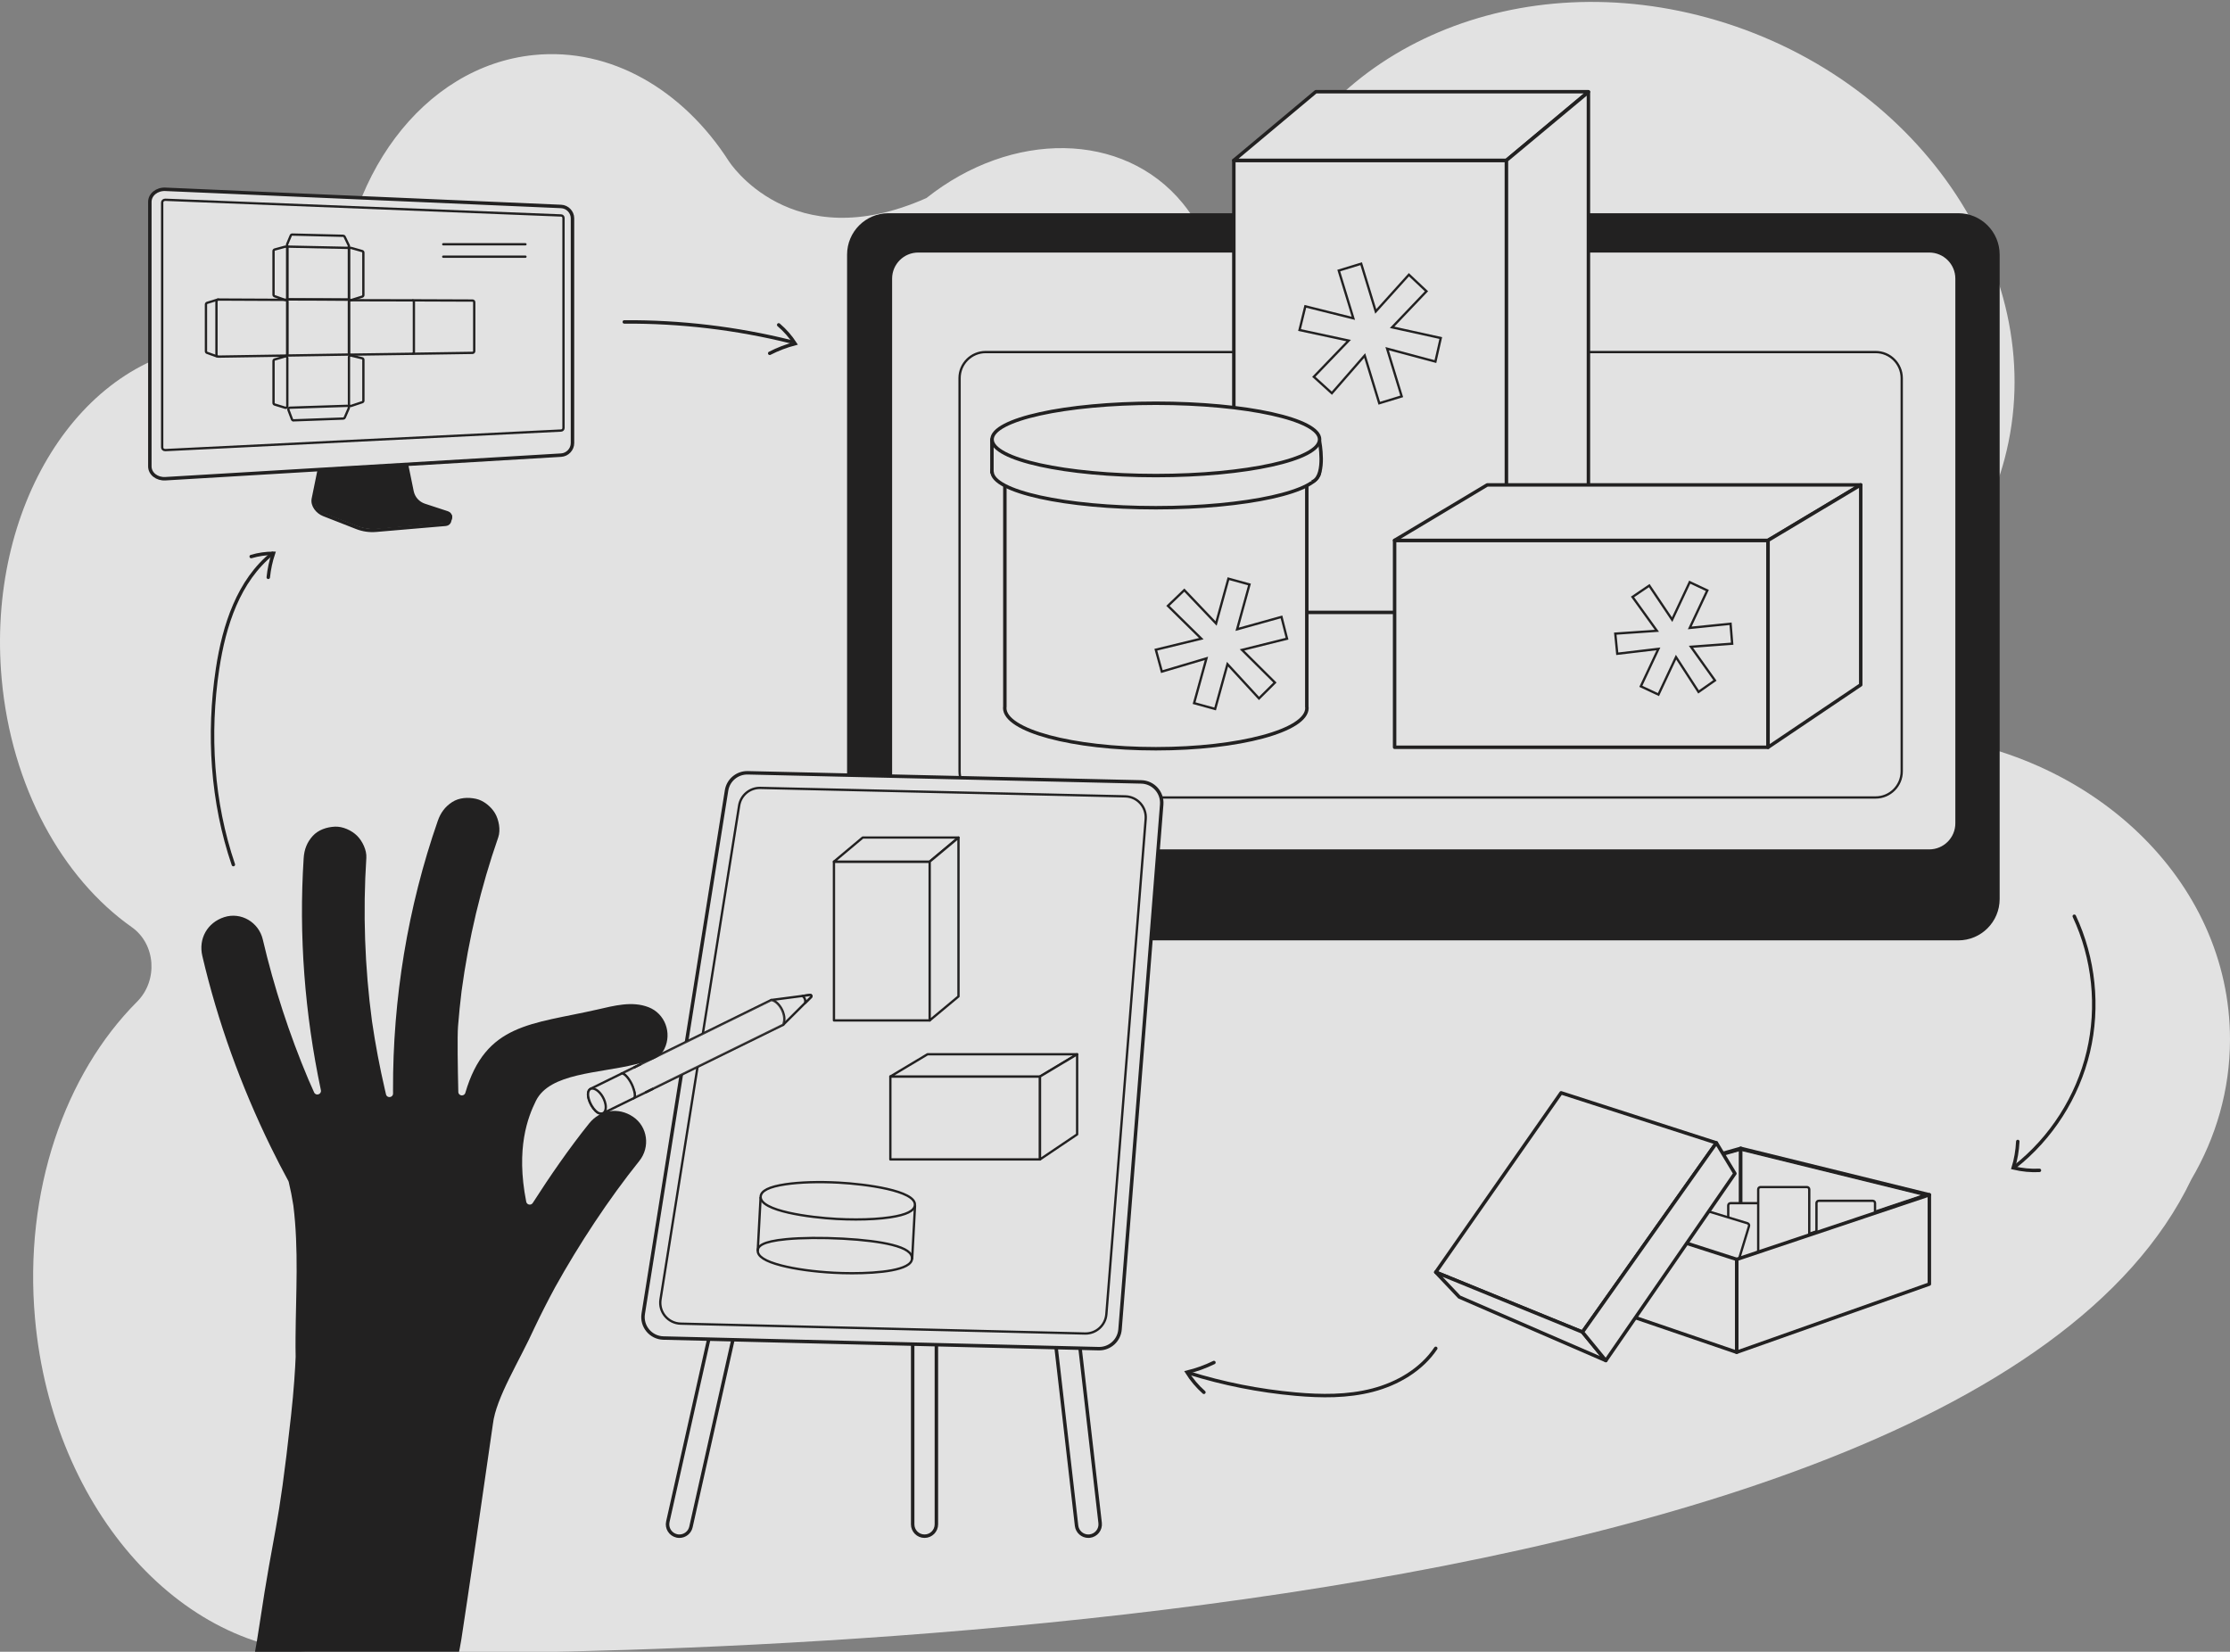 <?xml version="1.0" encoding="utf-8"?>
<!-- Generator: Adobe Illustrator 26.2.1, SVG Export Plug-In . SVG Version: 6.00 Build 0)  -->
<svg version="1.1" xmlns="http://www.w3.org/2000/svg" xmlns:xlink="http://www.w3.org/1999/xlink" x="0px" y="0px"
	 viewBox="0 0 1936 1434" style="enable-background:new 0 0 1936 1434;" xml:space="preserve">
<rect x="0" y="0" width="1936" height="1434" fill="#808080" stroke="none"/>
<style type="text/css">
	.st0{fill:#E2E2E2;}
	.st1{fill:none;stroke:#222121;stroke-width:3;stroke-linecap:round;stroke-miterlimit:10;}
	.st2{fill:#E2E2E2;stroke:#222121;stroke-width:3;stroke-linejoin:round;stroke-miterlimit:10;}
	.st3{fill:#222121;stroke:#222121;stroke-linejoin:round;stroke-miterlimit:10;}
	.st4{fill:#E2E2E2;stroke:#222121;stroke-width:2;stroke-linejoin:round;stroke-miterlimit:10;}
	.st5{fill:#222121;}
	.st6{fill:none;stroke:#222121;stroke-width:2;stroke-miterlimit:10;}
	.st7{fill:#E2E2E2;stroke:#222121;stroke-width:2;stroke-miterlimit:10;}
	.st8{fill:#E2E2E2;stroke:#222121;stroke-width:3;stroke-miterlimit:10;}
	.st9{fill:#E2E2E2;stroke:#222121;stroke-width:3;stroke-linecap:square;stroke-linejoin:round;stroke-miterlimit:10;}
	.st10{fill:#F1F2F2;stroke:#222121;stroke-width:3;stroke-miterlimit:10;}
	.st11{fill:#222121;stroke:#222121;stroke-width:3;stroke-miterlimit:10;}
	.st12{fill:none;stroke:#222121;stroke-width:2;stroke-linecap:round;stroke-miterlimit:10;}
	.st13{fill:none;stroke:#222121;stroke-width:3;stroke-miterlimit:10;stroke-dasharray:12;}
	.st14{opacity:0.15;fill:#E2E2E2;stroke:#222121;stroke-width:2;stroke-linejoin:round;stroke-miterlimit:10;}
</style>
<g id="background">
	<path class="st0" d="M1936,902.33c0-137.99-120.17-251.44-274.02-264.77l0.05,0c0,0-94.75-31.98-33.09-87.07l-0.08,0.03
		c54.04-35.44,94.37-87.63,111.44-152.14c41.57-157.05-70.38-327.51-250.04-380.75c-170.76-50.59-341.21,22.93-393.38,165.17l0-0.05
		c0,0-32.25,62.51-48.12,32.16c-5.2-13.96-12.55-27-22.16-38.68c-51.31-62.38-148.16-63.18-222.33-4.27l0.02-0.03
		c-117.85,52.38-171.5-31.94-171.5-31.94l0,0.02c-39.6-61.74-102.3-98.96-169.24-92.24c-96.5,9.69-168.13,107.31-169.67,224.48l0,0
		c-3.59,35.88-34.67,35.75-51.5,32.96c-1.18-0.2-2.34-0.45-3.5-0.76c-2.4-0.63-4.8-1.21-7.22-1.74c-0.01,0-0.02-0.01-0.02-0.01l0,0
		c-16.16-3.5-32.82-4.55-49.72-2.85C68.94,311.2-11.88,440.72,1.43,589.14c8.45,94.17,52.76,173.32,112.89,215.71
		c20.99,14.79,23.01,46.41,4.7,64.76c-62.55,62.66-98.55,164.41-88.62,275.06c15.08,168.11,130.61,294.97,261.04,290.04
		c73.64,1.58,1402.7,24,1610.99-410.8l-0.01,0C1923.88,987.47,1936,946.14,1936,902.33z"/>
</g>
<g id="arrow_4">
	<g>
		<g>
			<path class="st1" d="M1800.81,795.44c17.08,36.4,21.45,78.61,12.18,117.73s-32.12,74.89-63.72,99.75"/>
		</g>
		<path class="st1" d="M1751.76,990.98c-0.39,8.01-1.72,15.7-3.96,22.9c7.76,1.84,15.45,2.57,22.76,2.17"/>
	</g>
</g>
<g id="arrow_3">
	<g>
		<path class="st1" d="M686.67,296.69c-47.26-11.74-95.99-17.53-144.69-17.2"/>
		<path class="st1" d="M668.23,306.73c7.01-3.61,14.42-6.44,22.06-8.43c-3.94-6.07-8.76-11.56-14.27-16.25"/>
	</g>
</g>
<g id="arrow_2">
	<g>
		<path class="st1" d="M236.63,480.37c-29.58,23.68-42.09,62.73-47.75,100.2c-8.58,56.76-4.8,115.69,13.71,170.03"/>
		<path class="st1" d="M232.91,501.2c0.72-7.08,2.23-14.08,4.49-20.83c-6.53-0.01-13.06,0.93-19.32,2.79"/>
	</g>
</g>
<g id="arrow_1">
	<g>
		<path class="st1" d="M1246.48,1170.56c-12.52,18.63-33.21,30.7-54.94,36.34c-21.73,5.64-44.56,5.38-66.92,3.38
			c-31.44-2.81-62.57-8.99-92.7-18.39"/>
		<path class="st1" d="M1053.89,1182.87c-7.47,3.67-15.34,6.5-23.43,8.44c4.03,6.48,9.01,12.37,14.72,17.43"/>
	</g>
</g>
<g id="box">
	<g>
		<polygon class="st2" points="1349.76,1042.5 1507.72,1093.32 1511.22,1092.15 1511.22,996.93 		"/>
		<g>
			<polygon class="st2" points="1511.22,996.93 1511.22,1092.15 1675,1037.26 			"/>
			<path class="st3" d="M1511.25,998.56l158.07,38.93l-161.61,54.15l-152.45-49.04L1511.25,998.56 M1511.22,996.93l-161.46,45.57
				l157.96,50.82l167.28-56.06L1511.22,996.93L1511.22,996.93z"/>
			<path class="st4" d="M1625.84,1093.32h-46.87c-1.09,0-1.98-0.89-1.98-1.98v-46.87c0-1.09,0.89-1.98,1.98-1.98h46.87
				c1.09,0,1.98,0.89,1.98,1.98v46.87C1627.81,1092.43,1626.92,1093.32,1625.84,1093.32z"/>
			<path class="st4" d="M1529.7,1108.23h-27.31c-1.1,0-2-0.9-2-2v-59.7c0-1.1,0.9-2,2-2h27.31c1.1,0,2,0.9,2,2v59.7
				C1531.69,1107.33,1530.8,1108.23,1529.7,1108.23z"/>
			<path class="st4" d="M1568.74,1091.64h-40.35c-1.09,0-1.98-0.89-1.98-1.98v-57.11c0-1.09,0.89-1.98,1.98-1.98h40.35
				c1.09,0,1.98,0.89,1.98,1.98v57.11C1570.71,1090.75,1569.82,1091.64,1568.74,1091.64z"/>
			<path class="st4" d="M1502.31,1110.61l-81-24.66c-1.04-0.32-1.63-1.43-1.32-2.47l13.65-44.84c0.32-1.04,1.43-1.63,2.47-1.32
				l81,24.66c1.04,0.32,1.63,1.43,1.32,2.47l-13.65,44.84C1504.46,1110.34,1503.35,1110.93,1502.31,1110.61z"/>
			<polygon class="st2" points="1675,1037.26 1507.72,1093.32 1507.72,1173.95 1675,1114.77 			"/>
			<polygon class="st2" points="1349.76,1042.5 1507.72,1093.32 1507.72,1173.95 1349.76,1120 			"/>
			<g>
				<polygon class="st2" points="1490.11,992.21 1355.28,948.74 1246.48,1104.46 1373.84,1156.45 				"/>
				<g>
					<polygon class="st2" points="1246.48,1104.46 1266.92,1126.02 1394.11,1181.15 1373.84,1156.45 					"/>
					<polygon class="st2" points="1490.11,992.21 1373.84,1156.45 1394.11,1181.15 1506.18,1018.78 					"/>
				</g>
			</g>
		</g>
	</g>
</g>
<g id="board">
	<g>
		<path class="st5" d="M1700.09,816.39H771.35c-19.86,0-35.95-16.1-35.95-35.95V221.06c0-19.86,16.1-35.95,35.95-35.95h928.73
			c19.86,0,35.95,16.1,35.95,35.95v559.37C1736.04,800.3,1719.94,816.39,1700.09,816.39z"/>
		<path class="st0" d="M1674.89,737.4H797.16c-12.51,0-22.66-10.15-22.66-22.66V241.9c0-12.51,10.15-22.66,22.66-22.66h877.73
			c12.51,0,22.66,10.15,22.66,22.66v472.85C1697.55,727.26,1687.4,737.4,1674.89,737.4z"/>
		<path class="st6" d="M1628.34,692.33H855.72c-12.51,0-22.66-10.15-22.66-22.66V328.3c0-12.51,10.15-22.66,22.66-22.66h772.62
			c12.51,0,22.66,10.15,22.66,22.66v341.37C1651,682.18,1640.86,692.33,1628.34,692.33z"/>
	</g>
</g>
<g id="packaging_2">
	<g>
		<g>
			<rect x="1071.17" y="139.21" class="st2" width="236.67" height="392.43"/>
			<polygon class="st2" points="1307.84,139.21 1071.17,139.21 1142.34,79.63 1379.01,79.63 			"/>
			<polygon class="st2" points="1379.01,472.33 1307.84,531.64 1307.84,139.21 1379.01,79.9 			"/>
		</g>
		<polygon class="st7" points="1162.26,234.89 1181.73,228.94 1194.38,270.38 1223.15,238.49 1238.41,252.87 1208.57,284.17 
			1250.81,293.46 1246.17,313.9 1204.25,302.7 1216.9,344.13 1197.43,350.07 1184.78,308.65 1156.26,341.35 1140.6,327.11 
			1170.87,295.68 1128.2,286.52 1133.24,265.94 1174.91,276.33 		"/>
	</g>
</g>
<g id="packaging_3">
	<g>
		<g>
			<rect x="1210.74" y="469.11" class="st2" width="324.23" height="179.63"/>
			<polygon class="st2" points="1534.96,469.11 1210.74,469.11 1291.18,420.96 1615.41,420.96 			"/>
			<polygon class="st2" points="1615.41,594.55 1534.96,648.75 1534.96,469.11 1615.41,420.96 			"/>
		</g>
		<polygon class="st7" points="1466.95,505.42 1482.24,512.6 1466.97,545.13 1502.41,541.51 1503.8,558.84 1468.02,561.5 
			1488.84,590.71 1474.62,600.7 1455.06,570.5 1439.8,603.01 1424.51,595.84 1439.78,563.32 1404.04,567.57 1402.33,550.1 
			1438.43,547.61 1417.29,518.23 1431.83,508.38 1451.68,537.95 		"/>
	</g>
</g>
<g id="packaging_1">
	<g>
		<path class="st8" d="M1134.51,613.56V419.68H872.39v193.87c-0.04,0.37-0.1,0.75-0.1,1.12c0,19.52,58.73,35.35,131.17,35.35
			c72.44,0,131.17-15.83,131.17-35.35C1134.62,614.3,1134.56,613.93,1134.51,613.56z"/>
		<g>
			<g>
				<ellipse class="st8" cx="1003.45" cy="409.38" rx="142.18" ry="31.4"/>
				<path class="st9" d="M861.15,409.38v-27.91l284.41,1.53c0,0,5.59,28.69-5.16,34.75"/>
			</g>
			<ellipse class="st8" cx="1003.45" cy="381.47" rx="142.18" ry="31.4"/>
		</g>
		<polygon class="st7" points="1066.47,502.38 1084.74,507.42 1074.02,546.3 1112.53,535.58 1117.35,554.49 1078.28,564.21 
			1106.84,592.58 1093.01,606.33 1065.65,576.62 1054.93,615.48 1036.66,610.44 1047.38,571.58 1008.66,583.05 1003.45,564.05 
			1042.92,554.45 1013.96,525.97 1028.18,512.31 1055.75,541.26 		"/>
	</g>
</g>
<g id="computer">
	<g>
		<g>
			<path class="st10" d="M367.77,441.12c-5.5-1.82-9.61-6.49-10.77-12.23l-8.01-39.63l-68.5,2.43l-8.43,41.29
				c-1.18,5.78,3.55,11.58,8.99,13.71l28.66,11.21c5.33,2.09,11.06,2.92,16.76,2.43l60.57-5.18c1.77-0.15,3.19-1.54,3.4-3.33
				c0.21-1.79,1.45-3.79-0.24-4.35L367.77,441.12z"/>
			<path class="st11" d="M388.53,445.3l-20.09-6.59c-5.5-1.8-9.6-6.41-10.76-12.08l-8-39.14l-66.83,2.4l-8.42,40.77
				c-1.18,5.71,1.94,11.44,7.38,13.54l28.63,11.07c5.33,2.06,11.05,2.88,16.74,2.4l60.51-5.12c1.77-0.15,3.19-1.52,3.39-3.29
				C391.28,447.52,390.22,445.85,388.53,445.3z"/>
		</g>
		<g>
			<path class="st8" d="M143.6,415.6c-7.43,0.44-13.51-4.38-13.51-10.74V175.31c0-6.37,6.08-11.29,13.51-10.96l343.54,14.89
				c5.45,0.24,9.87,4.83,9.87,10.25v195.22c0,5.42-4.42,10.09-9.87,10.41L143.6,415.6z"/>
			<path class="st7" d="M143.6,390.75c-1.55,0.08-2.81-0.94-2.81-2.26V175.73c0-1.32,1.26-2.35,2.81-2.29l343.54,13.61
				c1.14,0.05,2.07,1,2.07,2.14v182.43c0,1.13-0.93,2.1-2.07,2.16L143.6,390.75z"/>
		</g>
		<path class="st0" d="M479.47,198.22c0-2.64-2.58-4.86-5.61-4.95l-311.39-9.32c-3.83-0.11-7,2.21-7,5.19v186.25
			c0,2.98,3.11,5.27,6.94,5.12l311.45-12.05c3.04-0.12,5.61-2.35,5.61-5V198.22z"/>
		<g>
			<g>
				<path class="st6" d="M189.35,309.6c-0.37,0-0.73-0.26-1-0.52c-0.27-0.27-0.42-0.74-0.42-1.13v-46.27c0-0.38,0.15-0.84,0.42-1.11
					c0.27-0.27,0.63-0.52,1.01-0.52c0,0,0,0,0,0l58.65,0.27c0.78,0,1.42,0.74,1.42,1.53v45.31c0,0.78-0.63,1.53-1.4,1.54l-58.65,0.9
					C189.36,309.6,189.35,309.6,189.35,309.6z"/>
			</g>
			<g>
				<path class="st6" d="M249.42,259.97v48.67l53.53-0.84v-47.66L249.42,259.97z"/>
			</g>
			<g>
				<path class="st6" d="M249.42,259.88l53.53,0.18v-44.85l-53.53-1.12V259.88z"/>
			</g>
			<g>
				<path class="st6" d="M304.37,307.89c-0.37,0-0.73-0.18-1-0.45c-0.27-0.27-0.42-0.67-0.42-1.05V262c0-0.38,0.15-0.72,0.42-0.98
					c0.27-0.27,0.63-0.39,1.01-0.39c0,0,0,0,0,0l53.53,0.12c0.78,0,1.42,0.61,1.42,1.4v43.52c0,0.78-0.63,1.45-1.4,1.46l-53.53,0.76
					C304.39,307.89,304.38,307.89,304.37,307.89z"/>
			</g>
			<g>
				<path class="st6" d="M357.9,260.73C357.9,260.73,357.9,260.73,357.9,260.73l52.39,0.2c0.78,0,1.42,0.68,1.42,1.46v42.41
					c0,0.77-0.63,1.52-1.4,1.53l-52.39,0.8c-0.01,0-0.01,0-0.02,0"/>
			</g>
			<g>
				<g>
					<path class="st6" d="M304.37,260.63c-0.3,0-0.59-0.09-0.84-0.26c-0.37-0.26-0.59-0.68-0.59-1.12v-42.71
						c0-0.44,0.21-0.85,0.57-1.11c0.36-0.26,0.82-0.34,1.25-0.22l9.68,2.75c0.61,0.17,1.02,0.71,1.02,1.33v36.9
						c0,0.6-0.4,1.13-0.98,1.32l-9.68,3.05C304.67,260.61,304.52,260.63,304.37,260.63z M305.8,257.34"/>
				</g>
				<g>
					<path class="st6" d="M248,260.45c-0.16,0-0.33-0.03-0.48-0.08l-9.11-3.2c-0.56-0.2-0.94-0.72-0.94-1.3v-37.93
						c0-0.62,0.43-1.17,1.04-1.33l9.11-2.46c0.43-0.12,0.89-0.03,1.24,0.23c0.35,0.26,0.56,0.67,0.56,1.1v43.59
						c0,0.45-0.23,0.87-0.61,1.13C248.58,260.36,248.29,260.45,248,260.45z"/>
				</g>
			</g>
			<g>
				<g>
					<path class="st6" d="M304.37,352.47c-0.29,0-0.58-0.08-0.82-0.24c-0.38-0.25-0.6-0.66-0.6-1.09v-41.17
						c0-0.41,0.2-0.8,0.55-1.06c0.35-0.25,0.8-0.34,1.23-0.24l9.68,2.36c0.63,0.15,1.07,0.68,1.07,1.29v35.57
						c0,0.56-0.38,1.07-0.94,1.26l-9.68,3.24C304.7,352.44,304.53,352.47,304.37,352.47z"/>
				</g>
				<g>
					<path class="st6" d="M248,354.05c-0.15,0-0.3-0.02-0.44-0.07l-9.11-2.8c-0.58-0.18-0.98-0.69-0.98-1.27v-36.56
						c0-0.58,0.41-1.1,1-1.27l9.11-2.66c0.43-0.13,0.9-0.05,1.27,0.2c0.36,0.25,0.58,0.65,0.58,1.07v42.02
						c0,0.43-0.22,0.83-0.59,1.08C248.59,353.97,248.3,354.05,248,354.05z"/>
				</g>
			</g>
			<g>
				<path class="st6" d="M188.87,309.6l-9.11-3.28c-0.57-0.2-0.95-0.75-0.95-1.35v-40.67c0-0.63,0.41-1.19,1.01-1.38l9.11-2.8
					c0.43-0.13,0.9-0.05,1.26,0.22"/>
			</g>
			<g>
				<path class="st6" d="M250.46,214.08c-0.44-0.01-0.86-0.27-1.09-0.67c-0.24-0.4-0.27-0.91-0.09-1.35l3.15-7.57
					c0.22-0.52,0.72-0.86,1.24-0.85l44.34,1.06c0.49,0.01,0.93,0.31,1.15,0.77l3.57,7.44c0.14,0.23,0.23,0.53,0.23,0.82
					c0,0.79-0.59,1.45-1.33,1.45c0,0-0.01,0-0.01,0c-0.01,0-0.02,0-0.03,0"/>
			</g>
			<g>
				<path class="st6" d="M254.69,364.91c-0.52,0-1-0.34-1.2-0.88l-3.08-8.12c-0.16-0.43-0.12-0.93,0.11-1.32
					c0.23-0.39,0.63-0.64,1.05-0.65l50.04-1.63c0.45-0.02,0.88,0.23,1.13,0.65c0.25,0.42,0.28,0.94,0.08,1.39l-3.56,8.2
					c-0.21,0.48-0.64,0.79-1.13,0.81l-43.4,1.56C254.72,364.91,254.7,364.91,254.69,364.91z"/>
			</g>
		</g>
		<line class="st12" x1="384.81" y1="222.84" x2="456.17" y2="222.84"/>
		<path class="st13" d="M310.44,455.28"/>
		<line class="st12" x1="384.81" y1="212.07" x2="456.17" y2="212.07"/>
	</g>
</g>
<g id="drawing_board">
	<g>
		<g>
			<g>
				<path class="st8" d="M944.85,1333.65c0.39,0,0.79-0.02,1.19-0.07c5.65-0.65,9.7-5.75,9.05-11.4L890.5,760.16
					c-0.65-5.64-5.76-9.69-11.4-9.05c-5.65,0.65-9.7,5.75-9.05,11.4l64.58,562.02C935.24,1329.78,939.69,1333.65,944.85,1333.65z"/>
				<path class="st8" d="M589.83,1333.65c4.71,0,8.96-3.25,10.03-8.04l126.01-562.02c1.24-5.54-2.24-11.05-7.79-12.29
					c-5.53-1.23-11.05,2.24-12.29,7.79l-126.01,562.02c-1.24,5.54,2.24,11.05,7.79,12.29
					C588.32,1333.57,589.08,1333.65,589.83,1333.65z"/>
				<path class="st8" d="M802.64,1333.65c5.68,0,10.29-4.61,10.29-10.29v-277.37c0-5.68-4.61-10.29-10.29-10.29
					c-5.68,0-10.29,4.61-10.29,10.29v277.37C792.35,1329.04,796.95,1333.65,802.64,1333.65z"/>
				<path class="st8" d="M1008.54,698.46l-36.17,455.63c-0.77,9.64-8.93,17-18.59,16.76l-377.81-9.22
					c-11.01-0.27-19.27-10.18-17.54-21.06l72.33-454.32c1.43-9,9.29-15.55,18.4-15.34l341.66,7.91
					C1001.27,679.06,1009.37,688.04,1008.54,698.46z"/>
				<path class="st7" d="M976.92,691.36l-316.83-7.33c-9.11-0.21-16.97,6.34-18.4,15.34l-68.25,428.7
					c-1.73,10.88,6.52,20.79,17.54,21.06l350.94,8.56c9.66,0.24,17.83-7.12,18.59-16.76L994.65,711
					C995.47,700.58,987.37,691.6,976.92,691.36z"/>
			</g>
		</g>
		<g>
			<rect x="724" y="748.04" class="st4" width="83.13" height="137.84"/>
			<polygon class="st4" points="807.12,748.04 724,748.04 748.99,727.11 832.12,727.11 			"/>
			<polygon class="st4" points="832.12,865.04 807.12,885.87 807.12,748.04 832.12,727.2 			"/>
		</g>
		<g>
			<rect x="772.97" y="934.57" class="st4" width="129.91" height="71.98"/>
			<polygon class="st4" points="902.89,934.57 772.97,934.57 805.21,915.28 935.12,915.28 			"/>
			<polygon class="st4" points="935.12,984.83 902.89,1006.55 902.89,934.57 935.12,915.28 			"/>
		</g>
		<g>
			<path class="st7" d="M739.75,1105.36c-5.74,0-11.16-0.16-15.76-0.41c-17.34-0.93-33.6-3.18-45.78-6.34
				c-13.96-3.62-20.62-7.88-20.35-13c0.19-3.49,3.17-7.75,24.79-9.81c13.12-1.25,31.01-1.41,49.08-0.44
				c17.72,0.95,32.49,2.8,42.72,5.37c11.94,2.99,17.61,6.93,17.33,12.04l0,0C791.26,1102.77,762.91,1105.36,739.75,1105.36z"/>
			<line class="st7" x1="657.84" y1="1086.02" x2="660.34" y2="1039.29"/>
			<line class="st7" x1="794.4" y1="1046.44" x2="791.9" y2="1093.17"/>
			<path class="st7" d="M743.1,1058.68c-5.37,0-10.94-0.15-16.61-0.45c-23.16-1.24-66.79-6.87-66.12-19.34
				c0.27-5.12,7.34-8.64,21.61-10.76c12.44-1.84,28.85-2.35,46.19-1.42c23.16,1.24,66.79,6.87,66.12,19.34
				c-0.27,5.12-7.34,8.64-21.61,10.76C764.3,1058.05,754.14,1058.68,743.1,1058.68z"/>
			<path class="st7" d="M675.9,1037.94 M727.78,1034.07"/>
		</g>
	</g>
</g>
<g id="pen">
	<g id="Pencil_00000175311301108027432250000004804639559453887902_">
		<g id="XMLID_00000163054463640119623700000012256693276200926644_">
			<g id="XMLID_00000127731298253586535340000017992504863787135629_">
				<path id="XMLID_00000171695168167323786810000013840556177547566253_" class="st4" d="M669.61,868.16l33.7-4.39
					c0.98-0.13,1.56,1.06,0.86,1.76l-24.21,24.12L669.61,868.16z"/>
				<path id="XMLID_00000088829013464236687780000002322406587250859700_" class="st4" d="M704.17,865.53
					c0.7-0.7,0.12-1.89-0.86-1.76l-6.58,0.86l0,0c1.75,1.24,2.65,3.36,2.35,5.48l-0.08,0.58L704.17,865.53z"/>
				<path id="XMLID_00000158003219908400744220000015445545208699787185_" class="st4" d="M550.08,953.45l2.82-1.39l3.41-1.66
					l123.64-60.75c1.46-3.54,1.12-7.53-0.22-11.1c-2.02-5.43-6.34-9.9-10.12-10.38l-123.56,60.72l-6.51,3.2
					C543.87,930.25,554.4,951.55,550.08,953.45z"/>
				<path id="XMLID_00000131333072229172085090000006036233521535657140_" class="st14" d="M550.08,953.45l2.82-1.39l3.41-1.66
					l123.64-60.75c1.46-3.54,1.12-7.53-0.22-11.1c-2.02-5.43-6.34-9.9-10.12-10.38l-123.56,60.72l-6.51,3.2
					C543.87,930.25,554.4,951.55,550.08,953.45z"/>
				<path id="XMLID_00000153684320831659996030000018370244653767905159_" class="st4" d="M561.03,948.09l-0.02,0.01
					c-0.04,0.05-0.1,0.08-0.17,0.1l6.3-3.11"/>
				<polyline id="XMLID_00000129888949350779009540000014721982537415609257_" class="st4" points="556.51,923.75 551.86,926.03 
					550.21,926.88 				"/>
				<path id="XMLID_00000119108673711819978540000007577712575902856367_" class="st4" d="M523.64,966.42l26.44-12.96
					c1.85-0.81,1.14-5.24-0.63-9.91c-2.37-6.25-7.43-12.52-9.91-11.46c-0.01,0-0.01,0-0.03,0.01l-26.53,13.02
					c-5.27,2.61-1.3,13.95,4.05,19.24C519.02,966.35,521.33,967.33,523.64,966.42z"/>
			</g>
			<path id="XMLID_00000083772602032115610120000000244609254031664785_" class="st4" d="M525.66,958.6
				c-1.1-5.84-5.39-11.78-9.6-13.26c-1.54-0.54-2.86-0.41-3.85,0.27c-4.07,3.32-0.25,13.73,4.82,18.74c1.95,1.96,4.2,2.92,6.47,2.1
				C525.48,965.46,526.41,962.56,525.66,958.6z"/>
		</g>
	</g>
</g>
<g id="hand">
	<path class="st5" d="M361.73,1580.83c0.02-0.07,33.39-122.85,38.8-157.61c4.6-29.56,19.55-131.68,27.39-186.94
		c2.69-22.97,23.11-54.76,36.27-83.91c5.62-11.77,11.53-23.4,17.75-34.87c20.72-37.28,46.4-76.36,73.1-109.64
		c9.59-11.95,7.3-29.7-5.38-38.29c-12.76-8.63-28.62-6.2-38.22,5.76c-16.86,20.99-34.12,45.88-48.92,69.04
		c-1.51,2.36-5.13,1.66-5.67-1.09c-9.19-46.51,1.5-73.6,8.41-87.57c12.06-24.39,54.47-23.7,86.56-31.75
		c10.7-2.68,20.4-3.85,25.04-13.45c6.67-13.79,0.47-30.59-13.82-36.11c-14.37-5.56-29.81-1.3-44.76,2.1
		c-56.77,12.9-96.59,11.77-114.29,72.23c-1,3.42-6.02,2.78-6.1-0.78c-0.48-20.79-0.93-48.1-0.25-56.82
		c0.79-10.24,1.84-20.46,3.09-30.66c6.12-45.46,16.76-90.25,31.85-133.58c2.22-6.38,0.49-15.29-2.86-20.95
		c-3.33-5.62-9.83-10.97-16.33-12.41c-6.97-1.55-14.79-1.16-20.94,2.86c-6.18,4.03-9.98,9.34-12.41,16.33
		c-26.04,74.77-39.1,154.46-38.83,233.62c0,0.99,0.01,1.97,0.02,2.96c0.03,3.72-5.29,4.35-6.13,0.73c-0.28-1.19-0.55-2.38-0.83-3.56
		c-4.6-19.77-8.37-39.72-11.31-59.8c-6.31-47.02-7.98-94.6-4.92-141.95c0.43-6.66-3.45-14.62-8.08-19.19
		c-4.74-4.69-12.51-8.2-19.28-7.86c-7.03,0.35-14.32,2.71-19.19,8.08c-5.04,5.56-7.37,11.76-7.86,19.28
		c-4.35,67.28,0.95,135.15,14.89,201.1c0.02,0.09,0.04,0.19,0.06,0.28c0.77,3.65-4.34,5.35-5.88,1.95c-1.7-3.75-3.37-7.51-5-11.28
		c-16.57-39.31-29.82-79.96-39.56-121.5c-3.49-14.91-18.88-24.07-33.46-19.37c-14.66,4.72-22.52,18.7-19.04,33.64
		c13.39,57.33,33.61,112.96,59.43,165.85c4.87,9.98,9.98,19.84,15.28,29.6c0.13,0.24,0.23,0.5,0.3,0.76
		c1.62,6.73,2.95,13.51,4.01,20.35c4.79,38.14,2.19,76.66,1.92,114.98c-0.04,5.5-0.03,11.01,0.09,16.53
		c-0.39,10.17-1.54,28.86-4.04,51.45c-11.63,105.21-14.11,92.5-27.47,181.87c-10.65,71.24-29.66,132.5-51.06,211.49
		c-7.88,29.08-15.21,58.3-22.82,87.45c-0.52,1.98,0.98,3.91,3.03,3.9l163.84-0.93c1.33-0.01,2.51-0.86,2.93-2.12
		C332.8,1676.34,359.42,1589.37,361.73,1580.83z"/>
</g>
</svg>
